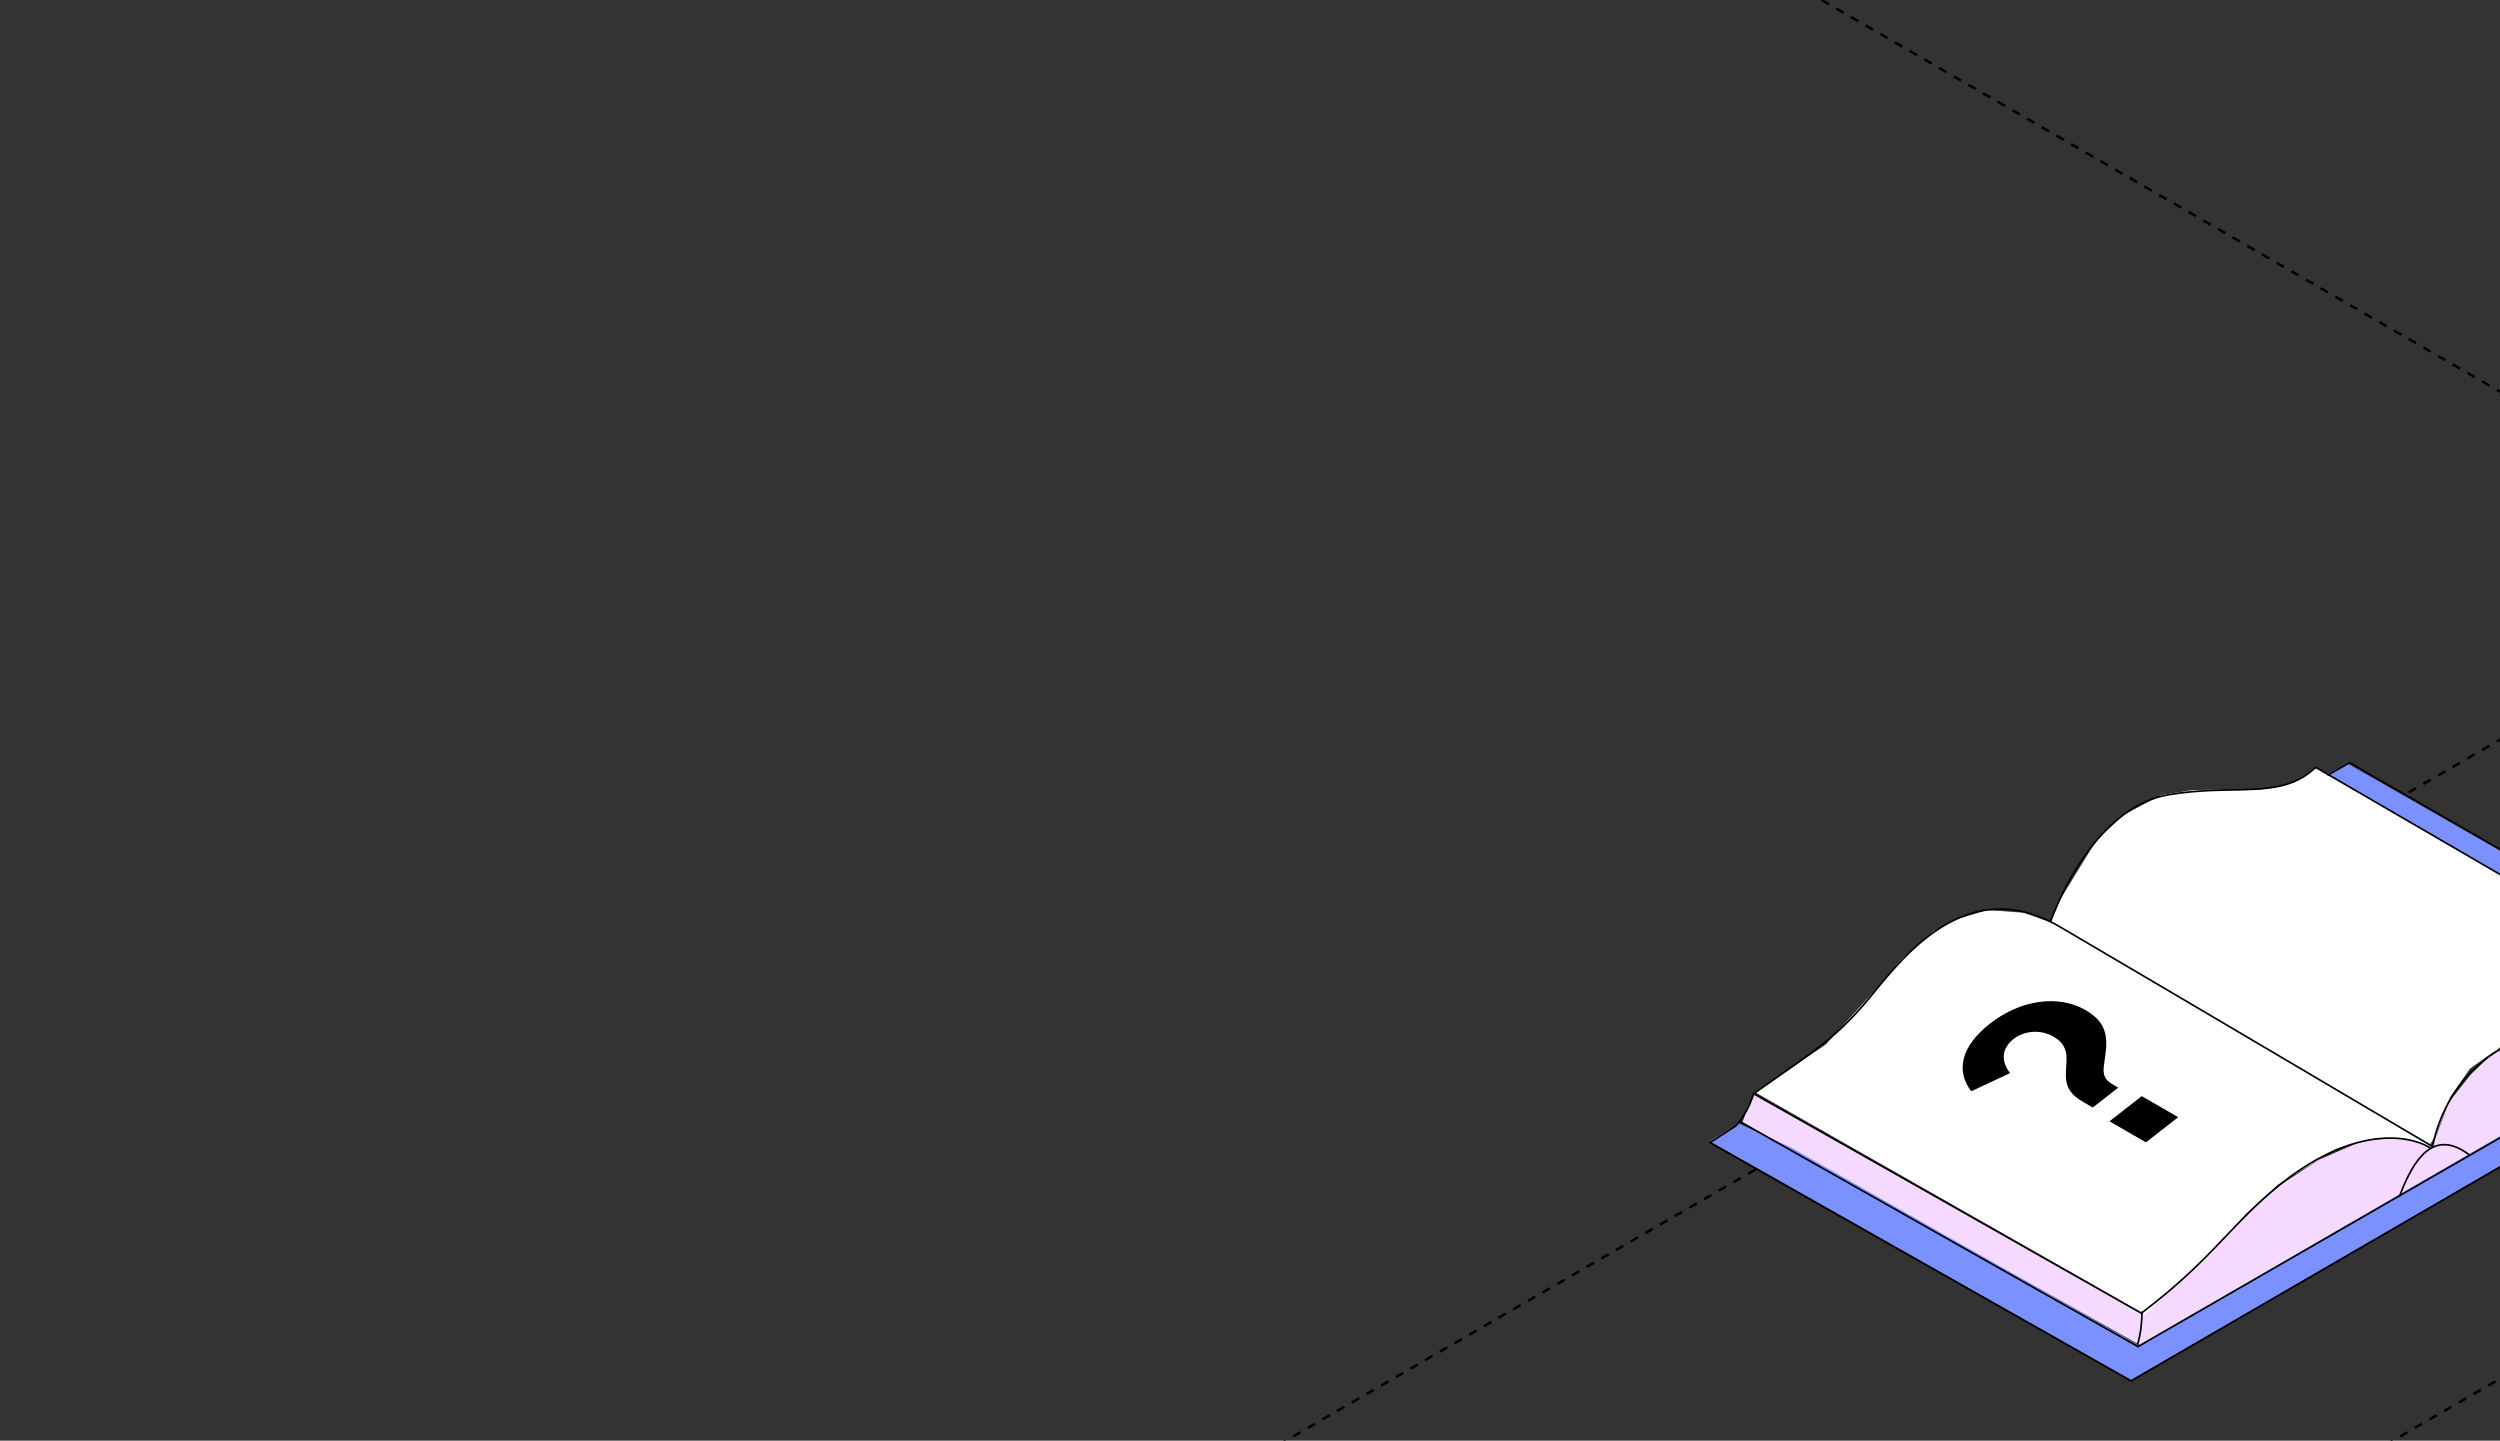 <?xml version="1.0" encoding="UTF-8"?> <svg xmlns="http://www.w3.org/2000/svg" width="590" height="340" viewBox="0 0 590 340" fill="none"><rect x="0" y="0" width="590" height="340" fill="#333333" stroke="none"/><g clip-path="url(#clip0_7683_2129)"><path d="M789.852 210.016L284.004 502.033" stroke="black" stroke-width="0.6" stroke-linejoin="round" stroke-dasharray="2 2"></path><path d="M649.852 140.016L144.004 432.033" stroke="black" stroke-width="0.6" stroke-linejoin="round" stroke-dasharray="2 2"></path><path d="M274 -89.984L779.848 202.033" stroke="black" stroke-width="0.6" stroke-linejoin="round" stroke-dasharray="2 2"></path><path d="M411.203 264.899L505.127 317.488L643.049 237.792L639.332 236.791L635.78 233.145L611.245 238.615L596.5 244.838L589.058 247.814L583.108 253.587L577.931 260.136L574.003 270.551L568.645 268.467L557.874 269.063L547.161 273.764L538.366 279.519L530.436 286.271L516.721 300.354L505.21 309.612L414.011 258.428L412.704 260.744L411.203 264.899Z" fill="#F5D9FF"></path><path d="M635.764 232.766L546.607 181.27L541.356 184.638L537.631 185.692L533.298 186.345L528.58 186.486L523.023 186.362L517.453 186.465L510.073 187.619L501.2 192.295L494.799 198.245L486.195 212.282L483.995 217.707L477.582 215.404L468.879 214.78L461.961 216.901L456.313 219.77L448.896 226.212L441.557 234.742L430.897 246.497L414.234 257.793L506.265 310.221L512.293 304.387L522.097 295.489L530.068 286.467L537.639 279.562L551.288 271.136L561.017 268.568L567.975 268.742L573.09 270.768L574.827 267.923L578.205 258.98L582.927 252.166L591.341 246.212L601.028 243.404L613.077 239.824L619.171 238.149L631.323 235.317" fill="white"></path><path d="M491.838 260.188C488.264 258.125 487.323 256.309 487.579 252.488L487.685 250.677C487.852 248.078 487.253 246.16 484.588 244.621C481.802 243.013 477.913 243.089 475.212 245.198C472.181 247.567 472.339 250.653 474.381 253.254L465.206 257.542C461.558 252.74 462.724 246.973 469.668 241.548C476.722 236.037 485.63 234.59 492.232 238.402C497.138 241.235 497.499 244.738 496.824 249.215L496.52 251.51C496.221 253.883 496.815 254.9 498.753 256.019L499.904 256.684L493.897 261.377L491.838 260.188ZM506.445 269.595L497.844 264.63L505.45 258.687L514.05 263.653L506.445 269.595Z" fill="black"></path><path d="M643.029 237.393L639.895 236.905L637.53 235.297L635.599 232.965L549.237 182.713L553.938 180.145L654.606 237.654L502.949 325.694L403.484 269.33L410.303 265.108L422.661 270.794L504.739 317.499L643.029 237.393Z" fill="#7B91FF"></path><path d="M505.575 310.044L413.842 258.067C413.842 258.067 412.792 262.334 409.633 265.72L403.547 269.665L502.929 325.897L654.789 237.865C654.789 237.865 555.907 180.734 554.485 180L549.287 182.982" stroke="black" stroke-width="0.4" stroke-miterlimit="10" stroke-linejoin="round"></path><path d="M573.521 270.882C567.24 267.156 553.306 266.305 535.853 281.413C525.55 290.331 521.179 297.906 505.281 309.971" stroke="black" stroke-width="0.4" stroke-miterlimit="10" stroke-linejoin="round"></path><path d="M643.685 237.555L506.314 316.788L504.59 317.809L410.641 264.691" stroke="black" stroke-width="0.4" stroke-miterlimit="10" stroke-linejoin="round"></path><path d="M574.023 270.908C575.653 261.853 582.177 248.176 599.911 243.562C617.641 238.951 635.899 233.188 635.899 233.188" stroke="black" stroke-width="0.4" stroke-miterlimit="10" stroke-linejoin="round"></path><path d="M414.203 257.883C428.513 247.799 432.739 245.198 439.731 237.23C446.727 229.263 462.497 204.872 486.077 218.695C509.657 232.517 574.051 270.564 574.051 270.564" stroke="black" stroke-width="0.4" stroke-miterlimit="10" stroke-linejoin="round"></path><path d="M483.961 217.331C487.608 207.619 496.915 190.042 511.804 187.549C527.686 184.89 538.378 188.913 546.503 181.082L636.321 233.291" stroke="black" stroke-width="0.4" stroke-miterlimit="10" stroke-linejoin="round"></path><path d="M505.516 309.5C505.52 311.993 505.206 314.784 504.453 317.368" stroke="black" stroke-width="0.4" stroke-miterlimit="10" stroke-linejoin="round"></path><path d="M566.258 282.383C569.619 273.444 574.354 266.229 582.71 272.51" stroke="black" stroke-width="0.4" stroke-miterlimit="10" stroke-linejoin="round"></path></g><defs><clipPath id="clip0_7683_2129"><rect width="590" height="340" rx="8" fill="white"></rect></clipPath></defs></svg> 